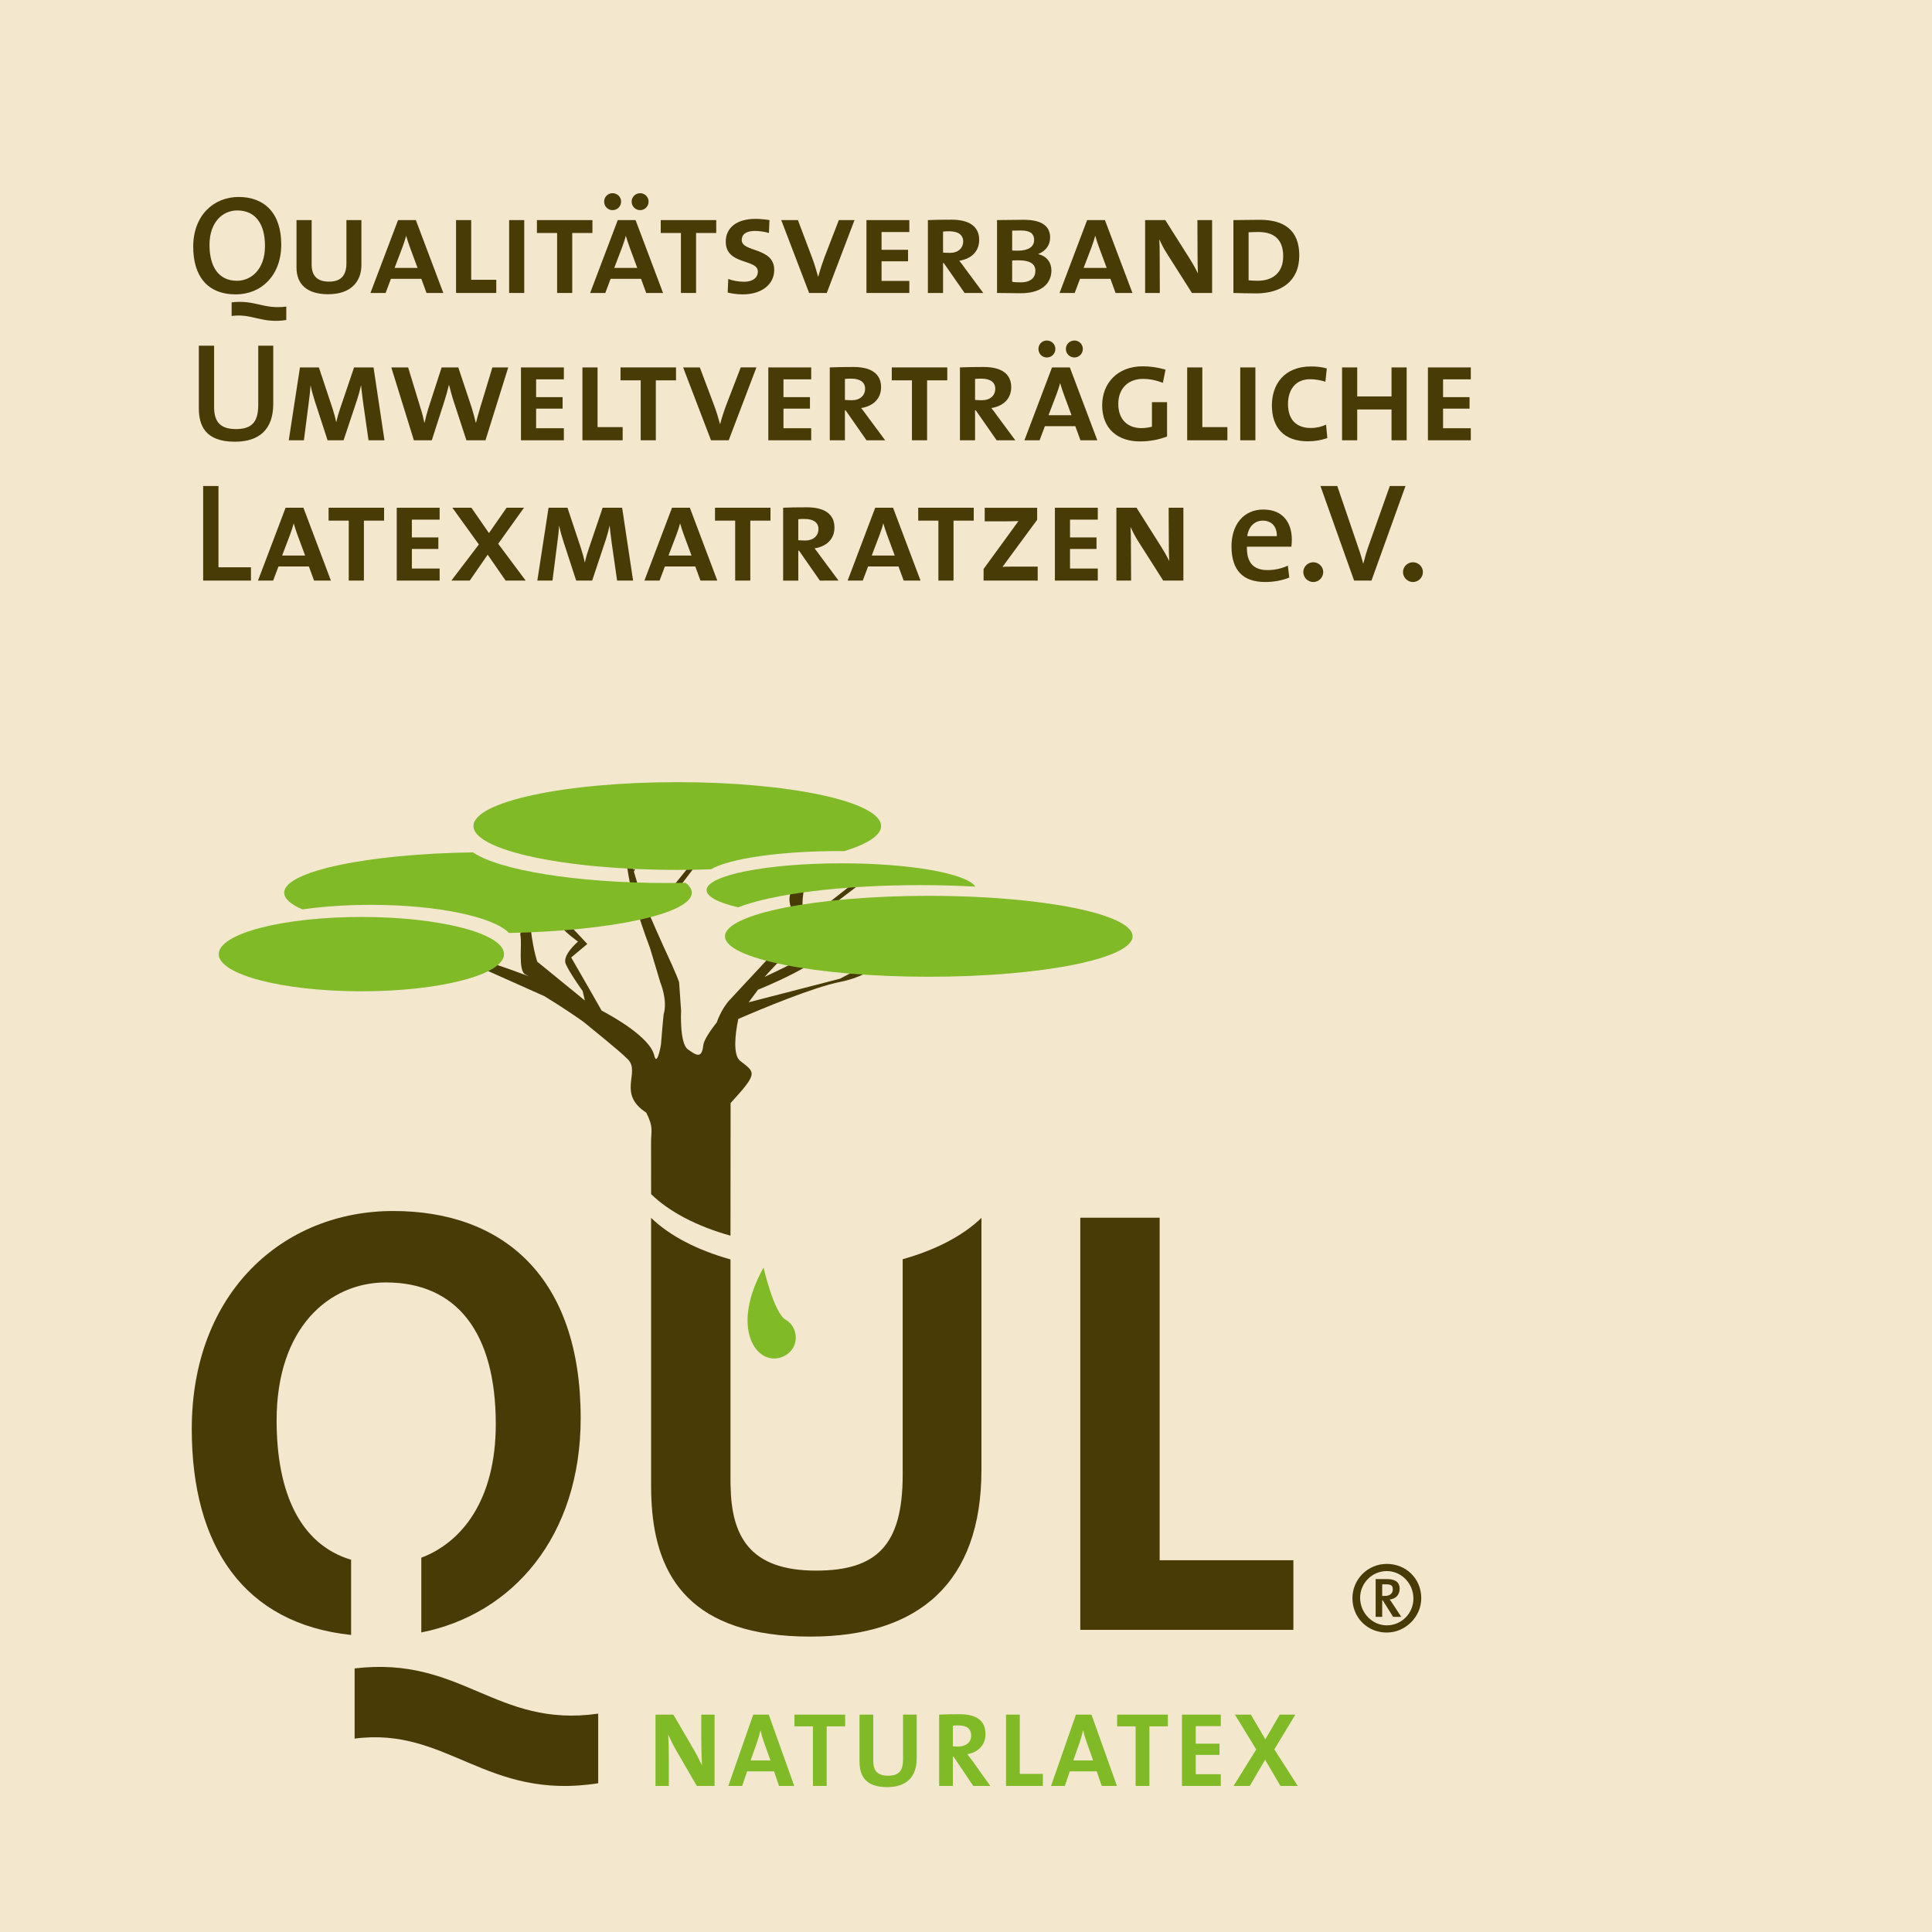 <?xml version="1.0" encoding="utf-8"?>
<!-- Generator: Adobe Illustrator 16.0.4, SVG Export Plug-In . SVG Version: 6.00 Build 0)  -->
<!DOCTYPE svg PUBLIC "-//W3C//DTD SVG 1.1//EN" "http://www.w3.org/Graphics/SVG/1.1/DTD/svg11.dtd">
<svg version="1.1" id="Ebene_1" xmlns:x="http://ns.adobe.com/Extensibility/1.0/" xmlns:i="http://ns.adobe.com/AdobeIllustrator/10.0/" xmlns:graph="http://ns.adobe.com/Graphs/1.0/"
	 xmlns="http://www.w3.org/2000/svg" xmlns:xlink="http://www.w3.org/1999/xlink" xmlns:a="http://ns.adobe.com/AdobeSVGViewerExtensions/3.0/"
	 x="0px" y="0px" width="140px" height="140px" viewBox="0.866 0.866 140 140" enable-background="new 0.866 0.866 140 140"
	 xml:space="preserve">
<g>
	<rect x="0.867" y="0.866" fill="#F3E7CE" width="139.999" height="140.001"/>
	<g>
		<g>
			<defs>
				<rect id="SVGID_1_" x="0.866" y="0.866" width="140" height="140.001"/>
			</defs>
			<clipPath id="SVGID_2_">
				<use xlink:href="#SVGID_1_"  overflow="visible"/>
			</clipPath>
			<path clip-path="url(#SVGID_2_)" fill="#483B05" d="M17.954,22.198c-2.081,0-3.087-1.35-3.087-3.453
				c0-2.275,1.484-3.606,3.292-3.606c1.848,0,3.087,1.149,3.087,3.444C21.246,20.857,19.775,22.198,17.954,22.198 M18.056,16.115
				c-1.056,0-2.009,0.852-2.009,2.497c0,1.554,0.64,2.6,1.99,2.6c1.016,0,2.031-0.81,2.031-2.519
				C20.068,17.039,19.337,16.115,18.056,16.115 M17.651,23.762v-0.986c1.705-0.203,2.315,0.527,3.961,0.305v0.975
				C19.803,24.329,19.134,23.56,17.651,23.762"/>
		</g>
		<g>
			<defs>
				<rect id="SVGID_3_" x="0.866" y="0.866" width="140" height="140.001"/>
			</defs>
			<clipPath id="SVGID_4_">
				<use xlink:href="#SVGID_3_"  overflow="visible"/>
			</clipPath>
			<path clip-path="url(#SVGID_4_)" fill="#483B05" d="M24.647,22.187c-1.533,0-2.295-0.72-2.295-1.931v-3.44h1.097v3.219
				c0,0.864,0.447,1.239,1.27,1.239c0.904,0,1.249-0.508,1.249-1.32v-3.138h1.087v3.259C27.053,21.223,26.343,22.187,24.647,22.187"
				/>
		</g>
		<g>
			<defs>
				<rect id="SVGID_5_" x="0.866" y="0.866" width="140" height="140.001"/>
			</defs>
			<clipPath id="SVGID_6_">
				<use xlink:href="#SVGID_5_"  overflow="visible"/>
			</clipPath>
			<path clip-path="url(#SVGID_6_)" fill="#483B05" d="M31.773,22.097l-0.376-1.026h-2.204l-0.385,1.026H27.71l2-5.281h1.291
				l1.991,5.281H31.773z M30.574,18.796c-0.102-0.274-0.204-0.589-0.274-0.833H30.29c-0.061,0.254-0.162,0.548-0.263,0.822
				l-0.567,1.493h1.664L30.574,18.796z"/>
		</g>
		<g>
			<defs>
				<rect id="SVGID_7_" x="0.866" y="0.866" width="140" height="140.001"/>
			</defs>
			<clipPath id="SVGID_8_">
				<use xlink:href="#SVGID_7_"  overflow="visible"/>
			</clipPath>
			<polygon clip-path="url(#SVGID_8_)" fill="#483B05" points="33.913,22.096 33.913,16.815 35.011,16.815 35.011,21.141 
				36.828,21.141 36.828,22.096 			"/>
		</g>
		<g>
			<defs>
				<rect id="SVGID_9_" x="0.866" y="0.866" width="140" height="140.001"/>
			</defs>
			<clipPath id="SVGID_10_">
				<use xlink:href="#SVGID_9_"  overflow="visible"/>
			</clipPath>
			<rect x="37.76" y="16.815" clip-path="url(#SVGID_10_)" fill="#483B05" width="1.095" height="5.28"/>
		</g>
		<g>
			<defs>
				<rect id="SVGID_11_" x="0.866" y="0.866" width="140" height="140.001"/>
			</defs>
			<clipPath id="SVGID_12_">
				<use xlink:href="#SVGID_11_"  overflow="visible"/>
			</clipPath>
			<polygon clip-path="url(#SVGID_12_)" fill="#483B05" points="42.333,17.749 42.333,22.095 41.236,22.095 41.236,17.749 
				39.774,17.749 39.774,16.815 43.796,16.815 43.796,17.749 			"/>
		</g>
		<g>
			<defs>
				<rect id="SVGID_13_" x="0.866" y="0.866" width="140" height="140.001"/>
			</defs>
			<clipPath id="SVGID_14_">
				<use xlink:href="#SVGID_13_"  overflow="visible"/>
			</clipPath>
			<path clip-path="url(#SVGID_14_)" fill="#483B05" d="M47.692,22.096l-0.375-1.025h-2.204l-0.385,1.025H43.63l2.001-5.281h1.291
				l1.991,5.281H47.692z M45.254,16.094c-0.345,0-0.609-0.273-0.609-0.62c0-0.335,0.264-0.609,0.609-0.609s0.619,0.274,0.619,0.609
				C45.873,15.821,45.599,16.094,45.254,16.094 M46.495,18.797c-0.104-0.274-0.204-0.59-0.275-0.833h-0.01
				c-0.062,0.254-0.163,0.548-0.264,0.824l-0.569,1.491h1.666L46.495,18.797z M47.256,16.094c-0.345,0-0.619-0.273-0.619-0.62
				c0-0.335,0.274-0.609,0.619-0.609c0.334,0,0.609,0.274,0.609,0.609C47.865,15.821,47.59,16.094,47.256,16.094"/>
		</g>
		<g>
			<defs>
				<rect id="SVGID_15_" x="0.866" y="0.866" width="140" height="140.001"/>
			</defs>
			<clipPath id="SVGID_16_">
				<use xlink:href="#SVGID_15_"  overflow="visible"/>
			</clipPath>
			<polygon clip-path="url(#SVGID_16_)" fill="#483B05" points="51.305,17.749 51.305,22.095 50.208,22.095 50.208,17.749 
				48.746,17.749 48.746,16.815 52.767,16.815 52.767,17.749 			"/>
		</g>
		<g>
			<defs>
				<rect id="SVGID_17_" x="0.866" y="0.866" width="140" height="140.001"/>
			</defs>
			<clipPath id="SVGID_18_">
				<use xlink:href="#SVGID_17_"  overflow="visible"/>
			</clipPath>
			<path clip-path="url(#SVGID_18_)" fill="#483B05" d="M54.686,22.198c-0.366,0-0.792-0.061-1.088-0.132l0.042-0.986
				c0.306,0.123,0.72,0.203,1.168,0.203c0.498,0,0.975-0.222,0.975-0.741c0-0.934-2.326-0.446-2.326-2.162
				c0-0.996,0.771-1.655,2.164-1.655c0.305,0,0.71,0.039,1.004,0.091l-0.04,0.935c-0.286-0.093-0.701-0.151-1.006-0.151
				c-0.67,0-0.965,0.262-0.965,0.66c0,0.903,2.355,0.507,2.355,2.162C56.969,21.494,56.038,22.198,54.686,22.198"/>
		</g>
		<g>
			<defs>
				<rect id="SVGID_19_" x="0.866" y="0.866" width="140" height="140.001"/>
			</defs>
			<clipPath id="SVGID_20_">
				<use xlink:href="#SVGID_19_"  overflow="visible"/>
			</clipPath>
			<path clip-path="url(#SVGID_20_)" fill="#483B05" d="M60.777,22.096h-1.279l-2.02-5.281h1.208l1.026,2.722
				c0.162,0.426,0.305,0.895,0.436,1.38h0.01c0.132-0.478,0.284-0.955,0.435-1.361l1.058-2.741h1.136L60.777,22.096z"/>
		</g>
		<g>
			<defs>
				<rect id="SVGID_21_" x="0.866" y="0.866" width="140" height="140.001"/>
			</defs>
			<clipPath id="SVGID_22_">
				<use xlink:href="#SVGID_21_"  overflow="visible"/>
			</clipPath>
			<polygon clip-path="url(#SVGID_22_)" fill="#483B05" points="63.652,22.096 63.652,16.815 66.759,16.815 66.759,17.679 
				64.747,17.679 64.747,18.968 66.667,18.968 66.667,19.801 64.747,19.801 64.747,21.223 66.759,21.223 66.759,22.096 			"/>
		</g>
		<g>
			<defs>
				<rect id="SVGID_23_" x="0.866" y="0.866" width="140" height="140.001"/>
			</defs>
			<clipPath id="SVGID_24_">
				<use xlink:href="#SVGID_23_"  overflow="visible"/>
			</clipPath>
			<path clip-path="url(#SVGID_24_)" fill="#483B05" d="M70.766,22.097l-1.514-2.174h-0.049v2.174h-1.099v-5.281
				c0.386-0.021,1.077-0.03,1.727-0.03c1.258,0,1.99,0.486,1.99,1.461c0,0.865-0.598,1.381-1.443,1.514
				c0.124,0.143,0.267,0.345,0.429,0.567l1.31,1.768H70.766z M69.667,17.626c-0.182,0-0.324,0-0.465,0.021v1.522
				c0.149,0.012,0.334,0.021,0.507,0.021c0.578,0,0.953-0.336,0.953-0.832C70.662,17.883,70.287,17.626,69.667,17.626"/>
		</g>
		<g>
			<defs>
				<rect id="SVGID_25_" x="0.866" y="0.866" width="140" height="140.001"/>
			</defs>
			<clipPath id="SVGID_26_">
				<use xlink:href="#SVGID_25_"  overflow="visible"/>
			</clipPath>
			<path clip-path="url(#SVGID_26_)" fill="#483B05" d="M74.831,22.115c-0.367,0-0.997-0.009-1.716-0.019v-5.282
				c0.496,0,1.237-0.021,1.938-0.021c1.361,0,1.91,0.498,1.91,1.29c0,0.538-0.314,0.975-0.862,1.188v0.011
				c0.639,0.151,0.955,0.621,0.955,1.188C77.055,21.202,76.578,22.115,74.831,22.115 M74.84,17.568c-0.202,0-0.436,0.01-0.628,0.01
				v1.442c0.171,0.011,0.346,0.011,0.414,0.011c0.721,0,1.177-0.255,1.177-0.782C75.802,17.852,75.584,17.568,74.84,17.568
				 M74.679,19.73c-0.114,0-0.338,0-0.468,0.012v1.542c0.15,0.032,0.364,0.042,0.619,0.042c0.729,0,1.064-0.345,1.064-0.833
				C75.895,19.934,75.409,19.73,74.679,19.73"/>
		</g>
		<g>
			<defs>
				<rect id="SVGID_27_" x="0.866" y="0.866" width="140" height="140.001"/>
			</defs>
			<clipPath id="SVGID_28_">
				<use xlink:href="#SVGID_27_"  overflow="visible"/>
			</clipPath>
			<path clip-path="url(#SVGID_28_)" fill="#483B05" d="M81.706,22.097l-0.375-1.026h-2.204l-0.386,1.026h-1.096l1.998-5.281h1.291
				l1.993,5.281H81.706z M80.509,18.796c-0.103-0.274-0.204-0.589-0.273-0.833h-0.014c-0.06,0.254-0.162,0.548-0.262,0.822
				l-0.569,1.493h1.668L80.509,18.796z"/>
		</g>
		<g>
			<defs>
				<rect id="SVGID_29_" x="0.866" y="0.866" width="140" height="140.001"/>
			</defs>
			<clipPath id="SVGID_30_">
				<use xlink:href="#SVGID_29_"  overflow="visible"/>
			</clipPath>
			<path clip-path="url(#SVGID_30_)" fill="#483B05" d="M87.238,22.096l-1.817-2.864c-0.203-0.314-0.395-0.689-0.539-1.006h-0.011
				c0.021,0.296,0.03,0.621,0.03,1.108l0.011,2.762h-1.066v-5.281h1.462l1.778,2.813c0.202,0.326,0.405,0.67,0.579,1.038h0.009
				c-0.02-0.335-0.029-0.843-0.029-1.524l-0.01-2.326H88.7v5.281L87.238,22.096L87.238,22.096z"/>
		</g>
		<g>
			<defs>
				<rect id="SVGID_31_" x="0.866" y="0.866" width="140" height="140.001"/>
			</defs>
			<clipPath id="SVGID_32_">
				<use xlink:href="#SVGID_31_"  overflow="visible"/>
			</clipPath>
			<path clip-path="url(#SVGID_32_)" fill="#483B05" d="M91.891,22.126c-0.671,0-1.188-0.021-1.647-0.03v-5.281
				c0.469,0,1.301-0.021,1.919-0.021c1.739,0,2.854,0.741,2.854,2.58C95.017,21.274,93.669,22.126,91.891,22.126 M92.045,17.677
				c-0.216,0-0.487,0.013-0.701,0.02v3.484c0.15,0.01,0.426,0.03,0.659,0.03c1.087,0,1.848-0.58,1.848-1.777
				C93.85,18.268,93.243,17.677,92.045,17.677"/>
		</g>
		<g>
			<defs>
				<rect id="SVGID_33_" x="0.866" y="0.866" width="140" height="140.001"/>
			</defs>
			<clipPath id="SVGID_34_">
				<use xlink:href="#SVGID_33_"  overflow="visible"/>
			</clipPath>
			<path clip-path="url(#SVGID_34_)" fill="#483B05" d="M17.885,32.874c-2.154,0-2.611-1.179-2.611-2.438v-4.52h1.107v4.438
				c0,0.915,0.306,1.605,1.573,1.605c1.118,0,1.626-0.47,1.626-1.749v-4.294h1.086v4.215C20.666,31.96,19.682,32.874,17.885,32.874"
				/>
		</g>
		<g>
			<defs>
				<rect id="SVGID_35_" x="0.866" y="0.866" width="140" height="140.001"/>
			</defs>
			<clipPath id="SVGID_36_">
				<use xlink:href="#SVGID_35_"  overflow="visible"/>
			</clipPath>
			<path clip-path="url(#SVGID_36_)" fill="#483B05" d="M27.571,32.771l-0.396-2.763c-0.069-0.508-0.112-0.914-0.143-1.208h-0.01
				c-0.062,0.293-0.152,0.639-0.264,0.984l-0.995,2.986h-1.16L23.7,29.999c-0.122-0.376-0.252-0.833-0.324-1.188h-0.01
				c-0.021,0.396-0.071,0.791-0.132,1.26l-0.346,2.701h-1.097l0.811-5.28h1.372l0.986,2.965c0.103,0.324,0.204,0.669,0.264,0.996
				h0.009c0.082-0.366,0.163-0.631,0.275-0.965l1.015-2.996h1.411l0.793,5.28H27.571z"/>
		</g>
		<g>
			<defs>
				<rect id="SVGID_37_" x="0.866" y="0.866" width="140" height="140.001"/>
			</defs>
			<clipPath id="SVGID_38_">
				<use xlink:href="#SVGID_37_"  overflow="visible"/>
			</clipPath>
			<path clip-path="url(#SVGID_38_)" fill="#483B05" d="M36.045,32.771h-1.381l-0.923-2.823c-0.112-0.334-0.234-0.802-0.334-1.187
				h-0.011c-0.093,0.386-0.214,0.822-0.336,1.198l-0.904,2.812h-1.299l-1.636-5.28h1.22l0.904,2.965
				c0.123,0.375,0.202,0.721,0.273,1.047h0.011c0.072-0.326,0.173-0.712,0.274-1.037l0.965-2.975h1.208l0.976,2.933
				c0.09,0.297,0.204,0.702,0.294,1.08h0.011c0.082-0.337,0.203-0.762,0.305-1.097l0.884-2.914h1.148L36.045,32.771z"/>
		</g>
		<g>
			<defs>
				<rect id="SVGID_39_" x="0.866" y="0.866" width="140" height="140.001"/>
			</defs>
			<clipPath id="SVGID_40_">
				<use xlink:href="#SVGID_39_"  overflow="visible"/>
			</clipPath>
			<polygon clip-path="url(#SVGID_40_)" fill="#483B05" points="38.617,32.771 38.617,27.491 41.725,27.491 41.725,28.354 
				39.715,28.354 39.715,29.644 41.634,29.644 41.634,30.477 39.715,30.477 39.715,31.898 41.725,31.898 41.725,32.771 			"/>
		</g>
		<g>
			<defs>
				<rect id="SVGID_41_" x="0.866" y="0.866" width="140" height="140.001"/>
			</defs>
			<clipPath id="SVGID_42_">
				<use xlink:href="#SVGID_41_"  overflow="visible"/>
			</clipPath>
			<polygon clip-path="url(#SVGID_42_)" fill="#483B05" points="43.071,32.771 43.071,27.491 44.168,27.491 44.168,31.816 
				45.987,31.816 45.987,32.771 			"/>
		</g>
		<g>
			<defs>
				<rect id="SVGID_43_" x="0.866" y="0.866" width="140" height="140.001"/>
			</defs>
			<clipPath id="SVGID_44_">
				<use xlink:href="#SVGID_43_"  overflow="visible"/>
			</clipPath>
			<polygon clip-path="url(#SVGID_44_)" fill="#483B05" points="48.39,28.426 48.39,32.77 47.293,32.77 47.293,28.426 
				45.831,28.426 45.831,27.49 49.852,27.49 49.852,28.426 			"/>
		</g>
		<g>
			<defs>
				<rect id="SVGID_45_" x="0.866" y="0.866" width="140" height="140.001"/>
			</defs>
			<clipPath id="SVGID_46_">
				<use xlink:href="#SVGID_45_"  overflow="visible"/>
			</clipPath>
			<path clip-path="url(#SVGID_46_)" fill="#483B05" d="M53.67,32.771h-1.281l-2.021-5.28h1.209l1.025,2.72
				c0.162,0.428,0.306,0.896,0.437,1.381h0.011c0.13-0.479,0.284-0.955,0.436-1.36l1.057-2.742h1.136L53.67,32.771z"/>
		</g>
		<g>
			<defs>
				<rect id="SVGID_47_" x="0.866" y="0.866" width="140" height="140.001"/>
			</defs>
			<clipPath id="SVGID_48_">
				<use xlink:href="#SVGID_47_"  overflow="visible"/>
			</clipPath>
			<polygon clip-path="url(#SVGID_48_)" fill="#483B05" points="56.541,32.771 56.541,27.491 59.648,27.491 59.648,28.354 
				57.639,28.354 57.639,29.644 59.558,29.644 59.558,30.477 57.639,30.477 57.639,31.898 59.648,31.898 59.648,32.771 			"/>
		</g>
		<g>
			<defs>
				<rect id="SVGID_49_" x="0.866" y="0.866" width="140" height="140.001"/>
			</defs>
			<clipPath id="SVGID_50_">
				<use xlink:href="#SVGID_49_"  overflow="visible"/>
			</clipPath>
			<path clip-path="url(#SVGID_50_)" fill="#483B05" d="M63.656,32.772l-1.514-2.173h-0.051v2.173h-1.097V27.49
				c0.385-0.021,1.077-0.031,1.725-0.031c1.261,0,1.993,0.486,1.993,1.462c0,0.862-0.599,1.38-1.444,1.513
				c0.123,0.143,0.266,0.345,0.428,0.568l1.312,1.768L63.656,32.772L63.656,32.772z M62.56,28.304c-0.185,0-0.326,0-0.468,0.019
				v1.524c0.152,0.01,0.335,0.02,0.508,0.02c0.58,0,0.955-0.335,0.955-0.832C63.554,28.557,63.179,28.304,62.56,28.304"/>
		</g>
		<g>
			<defs>
				<rect id="SVGID_51_" x="0.866" y="0.866" width="140" height="140.001"/>
			</defs>
			<clipPath id="SVGID_52_">
				<use xlink:href="#SVGID_51_"  overflow="visible"/>
			</clipPath>
			<polygon clip-path="url(#SVGID_52_)" fill="#483B05" points="68.047,28.426 68.047,32.77 66.949,32.77 66.949,28.426 
				65.488,28.426 65.488,27.49 69.509,27.49 69.509,28.426 			"/>
		</g>
		<g>
			<defs>
				<rect id="SVGID_53_" x="0.866" y="0.866" width="140" height="140.001"/>
			</defs>
			<clipPath id="SVGID_54_">
				<use xlink:href="#SVGID_53_"  overflow="visible"/>
			</clipPath>
			<path clip-path="url(#SVGID_54_)" fill="#483B05" d="M73.088,32.772l-1.515-2.173h-0.05v2.173h-1.096V27.49
				c0.386-0.021,1.075-0.031,1.725-0.031c1.26,0,1.991,0.486,1.991,1.462c0,0.862-0.599,1.38-1.44,1.513
				c0.12,0.143,0.265,0.345,0.425,0.568l1.312,1.768L73.088,32.772L73.088,32.772z M71.989,28.304c-0.182,0-0.324,0-0.466,0.019
				v1.524c0.153,0.01,0.335,0.02,0.508,0.02c0.579,0,0.956-0.335,0.956-0.832C72.987,28.557,72.61,28.304,71.989,28.304"/>
		</g>
		<g>
			<defs>
				<rect id="SVGID_55_" x="0.866" y="0.866" width="140" height="140.001"/>
			</defs>
			<clipPath id="SVGID_56_">
				<use xlink:href="#SVGID_55_"  overflow="visible"/>
			</clipPath>
			<path clip-path="url(#SVGID_56_)" fill="#483B05" d="M79.161,32.771l-0.375-1.024h-2.203l-0.385,1.024H75.1l1.999-5.28h1.292
				l1.99,5.28H79.161z M76.723,26.77c-0.345,0-0.607-0.274-0.607-0.62c0-0.336,0.264-0.609,0.607-0.609
				c0.347,0,0.619,0.273,0.619,0.609C77.343,26.496,77.069,26.77,76.723,26.77 M77.964,29.47c-0.103-0.273-0.202-0.59-0.273-0.832
				h-0.01c-0.062,0.253-0.164,0.548-0.266,0.822l-0.57,1.494h1.668L77.964,29.47z M78.724,26.77c-0.346,0-0.621-0.274-0.621-0.62
				c0-0.336,0.275-0.609,0.621-0.609c0.334,0,0.609,0.273,0.609,0.609C79.334,26.496,79.058,26.77,78.724,26.77"/>
		</g>
		<g>
			<defs>
				<rect id="SVGID_57_" x="0.866" y="0.866" width="140" height="140.001"/>
			</defs>
			<clipPath id="SVGID_58_">
				<use xlink:href="#SVGID_57_"  overflow="visible"/>
			</clipPath>
			<path clip-path="url(#SVGID_58_)" fill="#483B05" d="M83.465,32.852c-1.584,0-2.731-0.893-2.731-2.619
				c0-1.585,1.095-2.823,2.935-2.823c0.559,0,1.107,0.08,1.656,0.243l-0.193,0.955c-0.468-0.183-0.943-0.286-1.452-0.286
				c-0.985,0-1.778,0.62-1.778,1.819c0,1.127,0.683,1.747,1.668,1.747c0.271,0,0.548-0.041,0.77-0.103v-1.778h1.096v2.489
				C84.826,32.73,84.187,32.852,83.465,32.852"/>
		</g>
		<g>
			<defs>
				<rect id="SVGID_59_" x="0.866" y="0.866" width="140" height="140.001"/>
			</defs>
			<clipPath id="SVGID_60_">
				<use xlink:href="#SVGID_59_"  overflow="visible"/>
			</clipPath>
			<polygon clip-path="url(#SVGID_60_)" fill="#483B05" points="86.894,32.771 86.894,27.491 87.99,27.491 87.99,31.816 
				89.807,31.816 89.807,32.771 			"/>
		</g>
		<g>
			<defs>
				<rect id="SVGID_61_" x="0.866" y="0.866" width="140" height="140.001"/>
			</defs>
			<clipPath id="SVGID_62_">
				<use xlink:href="#SVGID_61_"  overflow="visible"/>
			</clipPath>
			<rect x="90.739" y="27.491" clip-path="url(#SVGID_62_)" fill="#483B05" width="1.097" height="5.28"/>
		</g>
		<g>
			<defs>
				<rect id="SVGID_63_" x="0.866" y="0.866" width="140" height="140.001"/>
			</defs>
			<clipPath id="SVGID_64_">
				<use xlink:href="#SVGID_63_"  overflow="visible"/>
			</clipPath>
			<path clip-path="url(#SVGID_64_)" fill="#483B05" d="M95.631,32.844c-1.728,0-2.599-0.996-2.599-2.601
				c0-1.493,0.863-2.823,2.842-2.823c0.348,0,0.782,0.041,1.138,0.144l-0.102,0.963c-0.375-0.12-0.751-0.181-1.119-0.181
				c-1.036,0-1.592,0.75-1.592,1.798c0,1.135,0.608,1.736,1.654,1.736c0.396,0,0.792-0.092,1.105-0.244l0.092,0.974
				C96.616,32.762,96.148,32.844,95.631,32.844"/>
		</g>
		<g>
			<defs>
				<rect id="SVGID_65_" x="0.866" y="0.866" width="140" height="140.001"/>
			</defs>
			<clipPath id="SVGID_66_">
				<use xlink:href="#SVGID_65_"  overflow="visible"/>
			</clipPath>
			<polygon clip-path="url(#SVGID_66_)" fill="#483B05" points="101.701,32.771 101.701,30.538 99.215,30.538 99.215,32.771 
				98.117,32.771 98.117,27.491 99.215,27.491 99.215,29.593 101.701,29.593 101.701,27.491 102.798,27.491 102.798,32.771 			"/>
		</g>
		<g>
			<defs>
				<rect id="SVGID_67_" x="0.866" y="0.866" width="140" height="140.001"/>
			</defs>
			<clipPath id="SVGID_68_">
				<use xlink:href="#SVGID_67_"  overflow="visible"/>
			</clipPath>
			<polygon clip-path="url(#SVGID_68_)" fill="#483B05" points="104.339,32.771 104.339,27.491 107.445,27.491 107.445,28.354 
				105.436,28.354 105.436,29.644 107.355,29.644 107.355,30.477 105.436,30.477 105.436,31.898 107.445,31.898 107.445,32.771 			
				"/>
		</g>
		<g>
			<defs>
				<rect id="SVGID_69_" x="0.866" y="0.866" width="140" height="140.001"/>
			</defs>
			<clipPath id="SVGID_70_">
				<use xlink:href="#SVGID_69_"  overflow="visible"/>
			</clipPath>
			<polygon clip-path="url(#SVGID_70_)" fill="#483B05" points="15.588,42.938 15.588,36.084 16.696,36.084 16.696,41.974 
				19.051,41.974 19.051,42.938 			"/>
		</g>
		<g>
			<defs>
				<rect id="SVGID_71_" x="0.866" y="0.866" width="140" height="140.001"/>
			</defs>
			<clipPath id="SVGID_72_">
				<use xlink:href="#SVGID_71_"  overflow="visible"/>
			</clipPath>
			<path clip-path="url(#SVGID_72_)" fill="#483B05" d="M23.624,42.938l-0.376-1.025h-2.203l-0.386,1.025h-1.098l2.001-5.28h1.291
				l1.991,5.28H23.624z M22.426,39.638c-0.103-0.274-0.204-0.589-0.274-0.833h-0.011c-0.06,0.254-0.162,0.549-0.263,0.823
				l-0.567,1.493h1.664L22.426,39.638z"/>
		</g>
		<g>
			<defs>
				<rect id="SVGID_73_" x="0.866" y="0.866" width="140" height="140.001"/>
			</defs>
			<clipPath id="SVGID_74_">
				<use xlink:href="#SVGID_73_"  overflow="visible"/>
			</clipPath>
			<polygon clip-path="url(#SVGID_74_)" fill="#483B05" points="27.236,38.593 27.236,42.937 26.138,42.937 26.138,38.593 
				24.677,38.593 24.677,37.658 28.698,37.658 28.698,38.593 			"/>
		</g>
		<g>
			<defs>
				<rect id="SVGID_75_" x="0.866" y="0.866" width="140" height="140.001"/>
			</defs>
			<clipPath id="SVGID_76_">
				<use xlink:href="#SVGID_75_"  overflow="visible"/>
			</clipPath>
			<polygon clip-path="url(#SVGID_76_)" fill="#483B05" points="29.615,42.938 29.615,37.659 32.723,37.659 32.723,38.521 
				30.712,38.521 30.712,39.81 32.631,39.81 32.631,40.645 30.712,40.645 30.712,42.064 32.723,42.064 32.723,42.938 			"/>
		</g>
		<g>
			<defs>
				<rect id="SVGID_77_" x="0.866" y="0.866" width="140" height="140.001"/>
			</defs>
			<clipPath id="SVGID_78_">
				<use xlink:href="#SVGID_77_"  overflow="visible"/>
			</clipPath>
			<polygon clip-path="url(#SVGID_78_)" fill="#483B05" points="37.504,42.938 36.205,41.06 34.905,42.938 33.575,42.938 
				35.566,40.319 33.647,37.659 35.027,37.659 36.297,39.496 37.576,37.659 38.836,37.659 36.967,40.269 38.959,42.938 			"/>
		</g>
		<g>
			<defs>
				<rect id="SVGID_79_" x="0.866" y="0.866" width="140" height="140.001"/>
			</defs>
			<clipPath id="SVGID_80_">
				<use xlink:href="#SVGID_79_"  overflow="visible"/>
			</clipPath>
			<path clip-path="url(#SVGID_80_)" fill="#483B05" d="M45.584,42.938l-0.396-2.763c-0.071-0.508-0.113-0.914-0.142-1.207h-0.01
				c-0.061,0.293-0.153,0.639-0.265,0.985l-0.994,2.984h-1.159l-0.904-2.772c-0.123-0.375-0.254-0.833-0.324-1.188h-0.011
				c-0.021,0.396-0.071,0.792-0.133,1.26l-0.345,2.7h-1.098l0.813-5.28h1.371l0.986,2.965c0.103,0.325,0.204,0.671,0.264,0.995h0.01
				c0.082-0.365,0.162-0.63,0.275-0.964l1.014-2.996h1.412l0.793,5.28h-1.157V42.938z"/>
		</g>
		<g>
			<defs>
				<rect id="SVGID_81_" x="0.866" y="0.866" width="140" height="140.001"/>
			</defs>
			<clipPath id="SVGID_82_">
				<use xlink:href="#SVGID_81_"  overflow="visible"/>
			</clipPath>
			<path clip-path="url(#SVGID_82_)" fill="#483B05" d="M51.625,42.938l-0.376-1.025h-2.203l-0.386,1.025h-1.097l2-5.28h1.292
				l1.99,5.28H51.625z M50.426,39.638c-0.102-0.274-0.204-0.589-0.274-0.833H50.14c-0.06,0.254-0.161,0.549-0.263,0.823
				l-0.568,1.493h1.666L50.426,39.638z"/>
		</g>
		<g>
			<defs>
				<rect id="SVGID_83_" x="0.866" y="0.866" width="140" height="140.001"/>
			</defs>
			<clipPath id="SVGID_84_">
				<use xlink:href="#SVGID_83_"  overflow="visible"/>
			</clipPath>
			<polygon clip-path="url(#SVGID_84_)" fill="#483B05" points="55.236,38.593 55.236,42.937 54.14,42.937 54.14,38.593 
				52.678,38.593 52.678,37.658 56.698,37.658 56.698,38.593 			"/>
		</g>
		<g>
			<defs>
				<rect id="SVGID_85_" x="0.866" y="0.866" width="140" height="140.001"/>
			</defs>
			<clipPath id="SVGID_86_">
				<use xlink:href="#SVGID_85_"  overflow="visible"/>
			</clipPath>
			<path clip-path="url(#SVGID_86_)" fill="#483B05" d="M60.277,42.939l-1.513-2.173h-0.051v2.173h-1.098v-5.281
				c0.387-0.021,1.077-0.03,1.727-0.03c1.26,0,1.991,0.486,1.991,1.461c0,0.864-0.598,1.38-1.442,1.514
				c0.123,0.142,0.264,0.346,0.427,0.569l1.311,1.766L60.277,42.939L60.277,42.939z M59.179,38.471c-0.182,0-0.325,0-0.467,0.02
				v1.522c0.151,0.013,0.335,0.021,0.507,0.021c0.579,0,0.955-0.334,0.955-0.833C60.175,38.726,59.799,38.471,59.179,38.471"/>
		</g>
		<g>
			<defs>
				<rect id="SVGID_87_" x="0.866" y="0.866" width="140" height="140.001"/>
			</defs>
			<clipPath id="SVGID_88_">
				<use xlink:href="#SVGID_87_"  overflow="visible"/>
			</clipPath>
			<path clip-path="url(#SVGID_88_)" fill="#483B05" d="M66.35,42.938l-0.376-1.025h-2.202l-0.387,1.025h-1.096l1.999-5.28h1.292
				l1.991,5.28H66.35z M65.153,39.638c-0.103-0.274-0.203-0.589-0.275-0.833h-0.011c-0.06,0.254-0.162,0.549-0.264,0.823
				l-0.567,1.493h1.666L65.153,39.638z"/>
		</g>
		<g>
			<defs>
				<rect id="SVGID_89_" x="0.866" y="0.866" width="140" height="140.001"/>
			</defs>
			<clipPath id="SVGID_90_">
				<use xlink:href="#SVGID_89_"  overflow="visible"/>
			</clipPath>
			<polygon clip-path="url(#SVGID_90_)" fill="#483B05" points="69.962,38.593 69.962,42.937 68.866,42.937 68.866,38.593 
				67.404,38.593 67.404,37.658 71.427,37.658 71.427,38.593 			"/>
		</g>
		<g>
			<defs>
				<rect id="SVGID_91_" x="0.866" y="0.866" width="140" height="140.001"/>
			</defs>
			<clipPath id="SVGID_92_">
				<use xlink:href="#SVGID_91_"  overflow="visible"/>
			</clipPath>
			<path clip-path="url(#SVGID_92_)" fill="#483B05" d="M72.14,42.938v-0.842l2.153-2.954c0.143-0.194,0.244-0.347,0.376-0.518
				c-0.222,0.01-0.568,0.02-1.037,0.02h-1.41V37.66h3.8v0.874l-2.245,3.046c-0.091,0.132-0.184,0.265-0.266,0.366
				c0.134-0.021,0.6-0.021,1.148-0.021h1.402v1.014L72.14,42.938L72.14,42.938z"/>
		</g>
		<g>
			<defs>
				<rect id="SVGID_93_" x="0.866" y="0.866" width="140" height="140.001"/>
			</defs>
			<clipPath id="SVGID_94_">
				<use xlink:href="#SVGID_93_"  overflow="visible"/>
			</clipPath>
			<polygon clip-path="url(#SVGID_94_)" fill="#483B05" points="77.308,42.938 77.308,37.659 80.415,37.659 80.415,38.521 
				78.404,38.521 78.404,39.81 80.323,39.81 80.323,40.645 78.404,40.645 78.404,42.064 80.415,42.064 80.415,42.938 			"/>
		</g>
		<g>
			<defs>
				<rect id="SVGID_95_" x="0.866" y="0.866" width="140" height="140.001"/>
			</defs>
			<clipPath id="SVGID_96_">
				<use xlink:href="#SVGID_95_"  overflow="visible"/>
			</clipPath>
			<path clip-path="url(#SVGID_96_)" fill="#483B05" d="M85.156,42.938l-1.82-2.862c-0.2-0.315-0.396-0.69-0.537-1.007h-0.01
				c0.019,0.295,0.027,0.621,0.027,1.106l0.013,2.763h-1.065v-5.28h1.46l1.778,2.813c0.202,0.323,0.407,0.669,0.581,1.036h0.008
				c-0.02-0.334-0.029-0.844-0.029-1.523l-0.011-2.326h1.067v5.28L85.156,42.938L85.156,42.938z"/>
		</g>
		<g>
			<defs>
				<rect id="SVGID_97_" x="0.866" y="0.866" width="140" height="140.001"/>
			</defs>
			<clipPath id="SVGID_98_">
				<use xlink:href="#SVGID_97_"  overflow="visible"/>
			</clipPath>
			<path clip-path="url(#SVGID_98_)" fill="#483B05" d="M94.445,40.482h-3.222c-0.031,1.168,0.489,1.695,1.495,1.695
				c0.519,0,1.055-0.122,1.471-0.324l0.103,0.863c-0.507,0.214-1.128,0.324-1.746,0.324c-1.576,0-2.441-0.812-2.441-2.588
				c0-1.525,0.838-2.663,2.31-2.663c1.443,0,2.062,0.986,2.062,2.184C94.476,40.116,94.465,40.29,94.445,40.482 M92.373,38.593
				c-0.607,0-1.036,0.447-1.126,1.126h2.142C93.409,39.028,93.012,38.593,92.373,38.593"/>
		</g>
		<g>
			<defs>
				<rect id="SVGID_99_" x="0.866" y="0.866" width="140" height="140.001"/>
			</defs>
			<clipPath id="SVGID_100_">
				<use xlink:href="#SVGID_99_"  overflow="visible"/>
			</clipPath>
			<path clip-path="url(#SVGID_100_)" fill="#483B05" d="M96.752,42.319c0,0.396-0.325,0.722-0.721,0.722
				c-0.397,0-0.723-0.326-0.723-0.722c0-0.386,0.325-0.71,0.723-0.71C96.427,41.61,96.752,41.934,96.752,42.319"/>
		</g>
		<g>
			<defs>
				<rect id="SVGID_101_" x="0.866" y="0.866" width="140" height="140.001"/>
			</defs>
			<clipPath id="SVGID_102_">
				<use xlink:href="#SVGID_101_"  overflow="visible"/>
			</clipPath>
			<path clip-path="url(#SVGID_102_)" fill="#483B05" d="M100.248,42.938h-1.259l-2.439-6.854h1.22l1.442,4.225
				c0.14,0.395,0.304,0.884,0.434,1.39h0.012c0.123-0.476,0.243-0.905,0.446-1.461l1.473-4.154h1.136L100.248,42.938z"/>
		</g>
		<g>
			<defs>
				<rect id="SVGID_103_" x="0.866" y="0.866" width="140" height="140.001"/>
			</defs>
			<clipPath id="SVGID_104_">
				<use xlink:href="#SVGID_103_"  overflow="visible"/>
			</clipPath>
			<path clip-path="url(#SVGID_104_)" fill="#483B05" d="M103.976,42.319c0,0.396-0.326,0.722-0.721,0.722
				c-0.396,0-0.723-0.326-0.723-0.722c0-0.386,0.326-0.71,0.723-0.71C103.65,41.61,103.976,41.934,103.976,42.319"/>
		</g>
		<g>
			<defs>
				<rect id="SVGID_105_" x="0.866" y="0.866" width="140" height="140.001"/>
			</defs>
			<clipPath id="SVGID_106_">
				<use xlink:href="#SVGID_105_"  overflow="visible"/>
			</clipPath>
			<polygon clip-path="url(#SVGID_106_)" fill="#483B05" points="79.147,118.971 79.147,89.107 84.899,89.107 84.899,113.927 
				94.589,113.927 94.589,118.971 			"/>
		</g>
		<g>
			<defs>
				<rect id="SVGID_107_" x="0.866" y="0.866" width="140" height="140.001"/>
			</defs>
			<clipPath id="SVGID_108_">
				<use xlink:href="#SVGID_107_"  overflow="visible"/>
			</clipPath>
			<path clip-path="url(#SVGID_108_)" fill="#F3E7CE" d="M48.072,109.929c0,0,0.013,0.002,0.019,0.004
				c-0.01-0.144-0.017-0.288-0.023-0.433C48.069,109.649,48.071,109.799,48.072,109.929"/>
		</g>
		<g>
			<defs>
				<rect id="SVGID_109_" x="0.866" y="0.866" width="140" height="140.001"/>
			</defs>
			<clipPath id="SVGID_110_">
				<use xlink:href="#SVGID_109_"  overflow="visible"/>
			</clipPath>
			<path clip-path="url(#SVGID_110_)" fill="#483B05" d="M48.049,87.399c1.324,1.288,3.331,2.335,5.75,3.008l0.008-9.607
				c1.991-2.189,1.823-2.189,0.692-3.061c-0.523-0.407-0.373-1.912-0.133-3.036c1.653-0.717,5.454-2.311,7.417-2.692
				c2.553-0.495,4.351-2.455,5.692-2.709c1.337-0.253,1.02-0.521,0.162-0.382c-0.854,0.143-2.99,1.341-2.99,1.341l-2.912,1.526
				l-6.618,1.709l0.678-0.914c0,0,5.053-1.996,5.316-3.36c0.147-0.798,0.227-1.192-0.834,0.067
				c-0.138,0.162-0.316,0.321-0.524,0.481l-0.749-0.88l0.28-0.978l4.311-3.299l-0.516-0.031l-3.973,3.124
				c0,0-0.519,0.482-0.126,1.626c0,0,0.156,0.443,0.246,0.799c-0.919,0.584-2.098,1.119-2.958,1.526
				c0.694-0.761,1.4-1.508,1.618-1.67c0.435-0.324,1.292-2.638,1.166-3.217c-0.125-0.577,0.126-1.77,0.126-1.77l0.839-1.097h-0.393
				c0,0-1.968,1.109-1.468,2.641c0.501,1.529-0.603,2.685-0.603,2.685L53.84,73.22c0,0-0.618,0.564-1.032,1.725
				c-0.528,0.677-0.942,1.31-0.981,1.674c-0.103,0.988-0.506,0.727-1.118,0.284c-0.612-0.441-0.489-2.805-0.489-2.805l-0.143-2.048
				c0,0-0.091-0.386-1.11-2.557c-0.202-0.431-0.906-2.039-1.119-2.535l1.26-0.696l1.041-1.187l1.127-1.481l0.541-2.026l0.168-0.525
				l-0.806,0.498l-0.291,2.008l-1.149,1.417l-1.057,1.111l-1.121,0.195c-0.509-1.24-0.49-1.378-0.762-2.252l0.094-0.154
				l-0.144-0.014c-0.098-0.335-0.165-0.599-0.182-0.764c-0.067-0.656,1.307-0.397-0.746-3.177c-1.271-1.717-0.748-1.187-0.542-0.323
				c0.204,0.866,1.329,2.054,1.329,2.054s-0.533,0.233-0.278,2.17l0.067,0.417c0.197,1.177,0.647,2.869,1.572,5.341l0.749,2.49
				c0,0,0.542,1.294,0.241,2.294c-0.025,0.099-0.197,2.212-0.197,2.212s-0.28,1.661-0.491,0.774
				c-0.313-1.338-3.091-2.867-3.81-3.244l-0.911-1.6l-1.294-2.249l1.169-0.977l-1.863-1.987c0,0-0.085-0.357,0.576-0.777
				c0.667-0.423-0.434-0.778-0.492-0.479c-0.053,0.302-0.171,1.416-0.024,2.061c0.052,0.216,1.128,1.012,1.128,1.012
				s-1.164,0.976-0.888,1.617c0.277,0.641,1.224,1.961,1.224,1.961l0.161,0.686l-3.444-2.808c0,0-0.267-0.706-0.463-2.26
				c-0.197-1.553-0.844-3.384-0.844-3.384l1.594,1.738c0,0-1.648,1.425-1.514,1.999c0.136,0.576-0.196,2.589,0.372,2.837
				c0.051,0.022,0.147,0.075,0.24,0.127c-1.385-0.524-3.522-1.291-4.02-1.252c-0.751,0.061-4.388-1.345-4.388-1.345l4.064,1.591
				l5.483,2.452c1.266,0.773,2.662,1.715,2.946,1.955c0.425,0.36,2.431,1.946,3.101,2.626c0.916,0.936-0.813,2.462,1.325,3.855
				c0.54,1.087,0.346,1.283,0.346,2.129"/>
		</g>
		<g>
			<defs>
				<rect id="SVGID_111_" x="0.866" y="0.866" width="140" height="140.001"/>
			</defs>
			<clipPath id="SVGID_112_">
				<use xlink:href="#SVGID_111_"  overflow="visible"/>
			</clipPath>
			<path clip-path="url(#SVGID_112_)" fill="#483B05" d="M66.278,92.114v15.619c0,5.087-1.86,6.946-6.283,6.946
				c-4.826,0-6.124-2.523-6.188-6.13c-0.001-0.096-0.007-0.188-0.007-0.286V92.127c-2.421-0.674-4.425-1.72-5.752-3.01v15.99v3.51
				c0,0.296,0.008,0.591,0.021,0.883c0.006,0.145,0.014,0.29,0.024,0.433c0.332,5.159,2.812,9.527,11.504,9.527
				c7.876,0,12.388-3.938,12.388-12.08V89.117C70.667,90.399,68.677,91.442,66.278,92.114"/>
		</g>
		<g>
			<defs>
				<rect id="SVGID_113_" x="0.866" y="0.866" width="140" height="140.001"/>
			</defs>
			<clipPath id="SVGID_114_">
				<use xlink:href="#SVGID_113_"  overflow="visible"/>
			</clipPath>
			<path clip-path="url(#SVGID_114_)" fill="#483B05" d="M26.563,126.852v-5.086c7.786-0.93,10.219,4.339,17.651,3.277v5.043
				C36.076,131.37,33.287,125.968,26.563,126.852"/>
		</g>
		<g>
			<defs>
				<rect id="SVGID_115_" x="0.866" y="0.866" width="140" height="140.001"/>
			</defs>
			<clipPath id="SVGID_116_">
				<use xlink:href="#SVGID_115_"  overflow="visible"/>
			</clipPath>
			<path clip-path="url(#SVGID_116_)" fill="#483B05" d="M42.944,103.62c0-10.221-5.619-15-13.582-15
				c-8.008,0-14.6,5.93-14.6,15.795c0,8.527,3.808,14.107,11.546,14.926v-5.449c-3.671-1.099-5.398-4.825-5.398-10.097
				c0-6.726,3.806-9.999,7.919-9.999c5.132,0,7.963,3.627,7.963,10.265c0,5.53-2.476,8.578-5.396,9.683v5.415
				C38.016,117.844,42.944,112.207,42.944,103.62"/>
		</g>
		<g>
			<defs>
				<rect id="SVGID_117_" x="0.866" y="0.866" width="140" height="140.001"/>
			</defs>
			<clipPath id="SVGID_118_">
				<use xlink:href="#SVGID_117_"  overflow="visible"/>
			</clipPath>
			<polygon clip-path="url(#SVGID_118_)" fill="#F3E7CE" points="34.462,69.128 32.901,68.442 30.469,67.824 28.72,67.963 
				30.645,68.031 32.865,68.813 34.956,69.6 			"/>
		</g>
		<g>
			<defs>
				<rect id="SVGID_119_" x="0.866" y="0.866" width="140" height="140.001"/>
			</defs>
			<clipPath id="SVGID_120_">
				<use xlink:href="#SVGID_119_"  overflow="visible"/>
			</clipPath>
			<path clip-path="url(#SVGID_120_)" fill="#F3E7CE" d="M31.626,74.299c0.023-0.008,0.03-0.021,0.062-0.026
				C31.689,74.272,31.664,74.284,31.626,74.299"/>
		</g>
		<g>
			<defs>
				<rect id="SVGID_121_" x="0.866" y="0.866" width="140" height="140.001"/>
			</defs>
			<clipPath id="SVGID_122_">
				<use xlink:href="#SVGID_121_"  overflow="visible"/>
			</clipPath>
			<path clip-path="url(#SVGID_122_)" fill="#F3E7CE" d="M31.511,74.352c0.05-0.022,0.086-0.04,0.115-0.054
				C31.583,74.317,31.531,74.328,31.511,74.352"/>
		</g>
		<g>
			<defs>
				<rect id="SVGID_123_" x="0.866" y="0.866" width="140" height="140.001"/>
			</defs>
			<clipPath id="SVGID_124_">
				<use xlink:href="#SVGID_123_"  overflow="visible"/>
			</clipPath>
			<path clip-path="url(#SVGID_124_)" fill="#80BA27" d="M37.39,70.005c0,1.487-4.628,2.694-10.337,2.694
				c-5.708,0-10.336-1.207-10.336-2.694c0-1.489,4.628-2.693,10.336-2.693C32.763,67.311,37.39,68.515,37.39,70.005"/>
		</g>
		<g>
			<defs>
				<rect id="SVGID_125_" x="0.866" y="0.866" width="140" height="140.001"/>
			</defs>
			<clipPath id="SVGID_126_">
				<use xlink:href="#SVGID_125_"  overflow="visible"/>
			</clipPath>
			<path clip-path="url(#SVGID_126_)" fill="#80BA27" d="M50.552,64.841c-0.435,0.008-0.877,0.012-1.324,0.012
				c-6.608,0-12.201-0.934-14.088-2.222c-7.648,0.111-13.68,1.375-13.68,2.924c0,0.432,0.473,0.842,1.318,1.21
				c1.471-0.21,3.161-0.33,4.959-0.33c4.836,0,8.887,0.866,10.014,2.038c7.44-0.152,13.247-1.401,13.247-2.918
				C50.996,65.307,50.841,65.069,50.552,64.841"/>
		</g>
		<g>
			<defs>
				<rect id="SVGID_127_" x="0.866" y="0.866" width="140" height="140.001"/>
			</defs>
			<clipPath id="SVGID_128_">
				<use xlink:href="#SVGID_127_"  overflow="visible"/>
			</clipPath>
			<path clip-path="url(#SVGID_128_)" fill="#80BA27" d="M61.653,62.538c0.135,0,0.268,0.002,0.399,0.004
				c1.675-0.515,2.661-1.142,2.661-1.819c0-1.755-6.611-3.179-14.769-3.179c-8.155,0-14.769,1.423-14.769,3.179
				c0,1.756,6.613,3.179,14.769,3.179c0.833,0,1.647-0.016,2.444-0.044C53.698,63.09,57.347,62.538,61.653,62.538"/>
		</g>
		<g>
			<defs>
				<rect id="SVGID_129_" x="0.866" y="0.866" width="140" height="140.001"/>
			</defs>
			<clipPath id="SVGID_130_">
				<use xlink:href="#SVGID_129_"  overflow="visible"/>
			</clipPath>
			<path clip-path="url(#SVGID_130_)" fill="#80BA27" d="M67.537,65.005c1.389,0,2.734,0.039,4.01,0.11
				c-0.625-0.954-4.722-1.69-9.694-1.69c-5.406,0-9.786,0.868-9.786,1.94c0,0.477,0.862,0.913,2.289,1.25
				C56.788,65.66,61.776,65.005,67.537,65.005"/>
		</g>
		<g>
			<defs>
				<rect id="SVGID_131_" x="0.866" y="0.866" width="140" height="140.001"/>
			</defs>
			<clipPath id="SVGID_132_">
				<use xlink:href="#SVGID_131_"  overflow="visible"/>
			</clipPath>
			<path clip-path="url(#SVGID_132_)" fill="#80BA27" d="M82.937,68.714c0,1.619-6.611,2.931-14.768,2.931
				c-8.158,0-14.768-1.312-14.768-2.931c0-1.62,6.61-2.934,14.768-2.934C76.326,65.781,82.937,67.094,82.937,68.714"/>
		</g>
		<g>
			<defs>
				<rect id="SVGID_133_" x="0.866" y="0.866" width="140" height="140.001"/>
			</defs>
			<clipPath id="SVGID_134_">
				<use xlink:href="#SVGID_133_"  overflow="visible"/>
			</clipPath>
			<path clip-path="url(#SVGID_134_)" fill="#80BA27" d="M51.361,130.282l-1.516-2.612c-0.221-0.391-0.405-0.772-0.559-1.11
				c0.031,0.444,0.046,1.257,0.046,1.877v1.845h-0.966v-5.168h1.295l1.44,2.465c0.237,0.399,0.444,0.827,0.635,1.217
				c-0.039-0.521-0.053-1.438-0.053-2.074v-1.608h0.964v5.168h-1.287V130.282z"/>
		</g>
		<g>
			<defs>
				<rect id="SVGID_135_" x="0.866" y="0.866" width="140" height="140.001"/>
			</defs>
			<clipPath id="SVGID_136_">
				<use xlink:href="#SVGID_135_"  overflow="visible"/>
			</clipPath>
			<path clip-path="url(#SVGID_136_)" fill="#80BA27" d="M57.317,130.282l-0.36-1.057h-1.951l-0.361,1.057h-1.002l1.805-5.167h1.127
				l1.845,5.167H57.317z M56.214,127.082c-0.099-0.284-0.175-0.536-0.238-0.827h-0.006c-0.061,0.268-0.145,0.566-0.245,0.865
				l-0.467,1.316h1.44L56.214,127.082z"/>
		</g>
		<g>
			<defs>
				<rect id="SVGID_137_" x="0.866" y="0.866" width="140" height="140.001"/>
			</defs>
			<clipPath id="SVGID_138_">
				<use xlink:href="#SVGID_137_"  overflow="visible"/>
			</clipPath>
			<polygon clip-path="url(#SVGID_138_)" fill="#80BA27" points="60.77,125.964 60.77,130.282 59.775,130.282 59.775,125.964 
				58.435,125.964 58.435,125.114 62.11,125.114 62.11,125.964 			"/>
		</g>
		<g>
			<defs>
				<rect id="SVGID_139_" x="0.866" y="0.866" width="140" height="140.001"/>
			</defs>
			<clipPath id="SVGID_140_">
				<use xlink:href="#SVGID_139_"  overflow="visible"/>
			</clipPath>
			<path clip-path="url(#SVGID_140_)" fill="#80BA27" d="M65.147,130.367c-1.63,0-1.998-0.889-1.998-1.876v-3.377h0.995v3.315
				c0,0.649,0.214,1.11,1.073,1.11c0.765,0,1.088-0.321,1.088-1.202v-3.225h0.988v3.162
				C67.292,129.686,66.51,130.367,65.147,130.367"/>
		</g>
		<g>
			<defs>
				<rect id="SVGID_141_" x="0.866" y="0.866" width="140" height="140.001"/>
			</defs>
			<clipPath id="SVGID_142_">
				<use xlink:href="#SVGID_141_"  overflow="visible"/>
			</clipPath>
			<path clip-path="url(#SVGID_142_)" fill="#80BA27" d="M71.393,130.282l-1.439-2.137h-0.039v2.137H68.92v-5.168
				c0.407-0.022,0.889-0.029,1.486-0.029c1.142,0,1.874,0.396,1.874,1.454c0,0.765-0.535,1.316-1.315,1.44
				c0.146,0.19,0.29,0.389,0.423,0.564l1.239,1.739L71.393,130.282L71.393,130.282z M70.306,125.895
				c-0.145,0-0.291,0.008-0.391,0.023v1.492c0.069,0.008,0.207,0.016,0.361,0.016c0.596,0,0.964-0.307,0.964-0.789
				C71.241,126.141,70.936,125.895,70.306,125.895"/>
		</g>
		<g>
			<defs>
				<rect id="SVGID_143_" x="0.866" y="0.866" width="140" height="140.001"/>
			</defs>
			<clipPath id="SVGID_144_">
				<use xlink:href="#SVGID_143_"  overflow="visible"/>
			</clipPath>
			<polygon clip-path="url(#SVGID_144_)" fill="#80BA27" points="73.765,130.282 73.765,125.114 74.763,125.114 74.763,129.408 
				76.437,129.408 76.437,130.282 			"/>
		</g>
		<g>
			<defs>
				<rect id="SVGID_145_" x="0.866" y="0.866" width="140" height="140.001"/>
			</defs>
			<clipPath id="SVGID_146_">
				<use xlink:href="#SVGID_145_"  overflow="visible"/>
			</clipPath>
			<path clip-path="url(#SVGID_146_)" fill="#80BA27" d="M80.7,130.282l-0.359-1.057h-1.952l-0.36,1.057h-1.001l1.805-5.167h1.126
				l1.846,5.167H80.7z M79.599,127.082c-0.1-0.284-0.178-0.536-0.239-0.827h-0.008c-0.061,0.268-0.146,0.566-0.245,0.865
				l-0.466,1.316h1.439L79.599,127.082z"/>
		</g>
		<g>
			<defs>
				<rect id="SVGID_147_" x="0.866" y="0.866" width="140" height="140.001"/>
			</defs>
			<clipPath id="SVGID_148_">
				<use xlink:href="#SVGID_147_"  overflow="visible"/>
			</clipPath>
			<polygon clip-path="url(#SVGID_148_)" fill="#80BA27" points="84.154,125.964 84.154,130.282 83.158,130.282 83.158,125.964 
				81.818,125.964 81.818,125.114 85.494,125.114 85.494,125.964 			"/>
		</g>
		<g>
			<defs>
				<rect id="SVGID_149_" x="0.866" y="0.866" width="140" height="140.001"/>
			</defs>
			<clipPath id="SVGID_150_">
				<use xlink:href="#SVGID_149_"  overflow="visible"/>
			</clipPath>
			<polygon clip-path="url(#SVGID_150_)" fill="#80BA27" points="86.517,130.282 86.517,125.114 89.329,125.114 89.329,125.948 
				87.514,125.948 87.514,127.219 89.236,127.219 89.236,128.032 87.514,128.032 87.514,129.431 89.329,129.431 89.329,130.282 			
				"/>
		</g>
		<g>
			<defs>
				<rect id="SVGID_151_" x="0.866" y="0.866" width="140" height="140.001"/>
			</defs>
			<clipPath id="SVGID_152_">
				<use xlink:href="#SVGID_151_"  overflow="visible"/>
			</clipPath>
			<polygon clip-path="url(#SVGID_152_)" fill="#80BA27" points="93.652,130.282 92.542,128.384 91.432,130.282 90.253,130.282 
				91.898,127.64 90.351,125.114 91.509,125.114 92.557,126.906 93.599,125.114 94.732,125.114 93.209,127.632 94.908,130.282 			
				"/>
		</g>
		<g>
			<defs>
				<rect id="SVGID_153_" x="0.866" y="0.866" width="140" height="140.001"/>
			</defs>
			<clipPath id="SVGID_154_">
				<use xlink:href="#SVGID_153_"  overflow="visible"/>
			</clipPath>
			<path clip-path="url(#SVGID_154_)" fill="#80BA27" d="M57.789,96.491c1.029,0.582,1.044,2.243-0.299,2.724
				c-1.801,0.646-3.755-2.091-1.293-6.499C56.197,92.716,56.942,95.996,57.789,96.491"/>
		</g>
		<g>
			<defs>
				<rect id="SVGID_155_" x="0.866" y="0.866" width="140" height="140.001"/>
			</defs>
			<clipPath id="SVGID_156_">
				<use xlink:href="#SVGID_155_"  overflow="visible"/>
			</clipPath>
			<path clip-path="url(#SVGID_156_)" fill="#483B05" d="M103.856,116.678c0,1.351-1.148,2.488-2.499,2.488
				c-1.41,0-2.488-1.089-2.488-2.488c0-1.372,1.111-2.486,2.488-2.486C102.765,114.192,103.856,115.268,103.856,116.678
				 M99.425,116.655c0,1.064,0.863,1.99,1.932,1.99c1.078,0,1.93-0.876,1.93-1.942c0-1.079-0.852-1.991-1.93-1.991
				C100.288,114.712,99.425,115.589,99.425,116.655 M101.818,118.029l-0.759-1.207h-0.034v1.207h-0.474v-2.737h0.826
				c0.651,0,0.914,0.272,0.914,0.687c0,0.464-0.285,0.746-0.723,0.794c0.058,0.071,0.165,0.227,0.272,0.392l0.567,0.864
				L101.818,118.029L101.818,118.029z M101.332,115.673h-0.307v0.841h0.188c0.439,0,0.58-0.247,0.58-0.473
				C101.794,115.779,101.678,115.673,101.332,115.673"/>
		</g>
	</g>
</g>
</svg>
